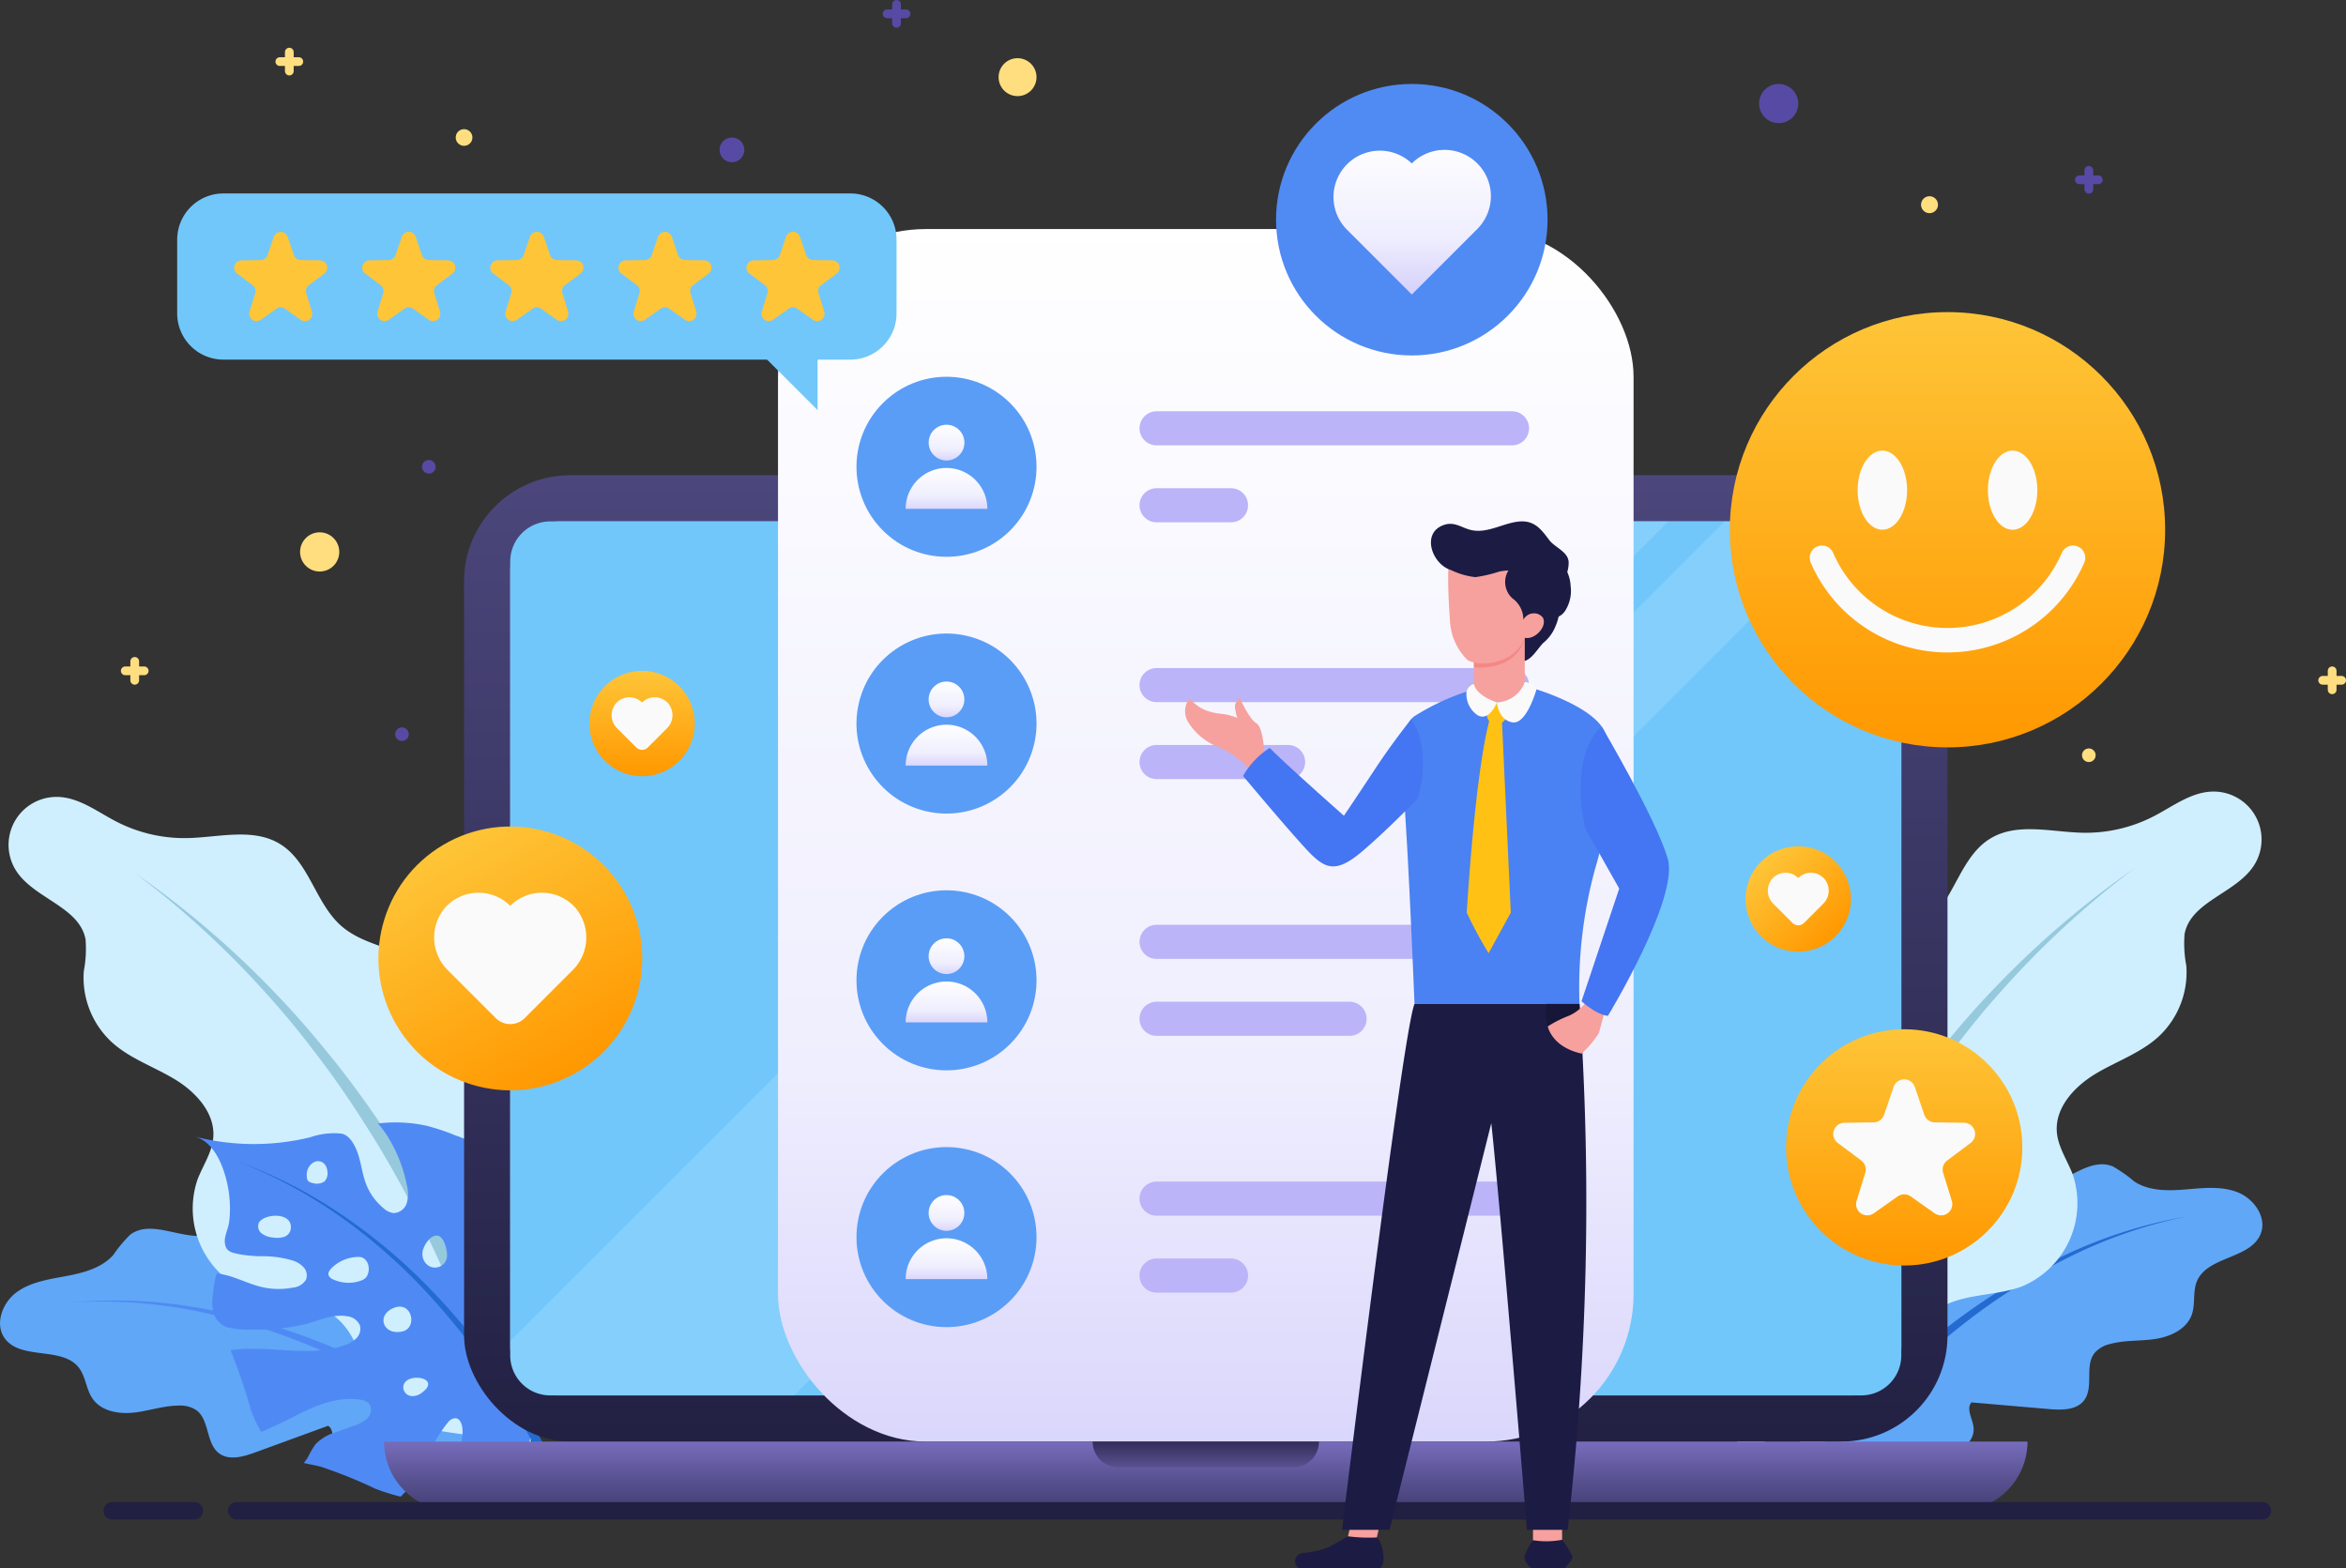 <svg xmlns="http://www.w3.org/2000/svg" xmlns:xlink="http://www.w3.org/1999/xlink" width="268.238" height="179.342" viewBox="0 0 268.238 179.342">
  <rect x="0" y="0" width="268.238" height="179.342" fill="#333333" stroke="none"/>
  <defs>
    <linearGradient id="linear-gradient" x1="0.5" y1="-0.011" x2="0.5" y2="1.022" gradientUnits="objectBoundingBox">
      <stop offset="0" stop-color="#4c477c"/>
      <stop offset="1" stop-color="#212042"/>
    </linearGradient>
    <linearGradient id="linear-gradient-2" x1="0.5" y1="-0.011" x2="0.5" y2="1.963" gradientUnits="objectBoundingBox">
      <stop offset="0" stop-color="#fff"/>
      <stop offset="0.359" stop-color="#efeefe"/>
      <stop offset="0.743" stop-color="#bbb4f8"/>
    </linearGradient>
    <linearGradient id="linear-gradient-3" x1="0.5" y1="-0.011" x2="0.5" y2="1.962" xlink:href="#linear-gradient-2"/>
    <linearGradient id="linear-gradient-4" x1="0.5" y1="-0.011" x2="0.5" y2="1.963" xlink:href="#linear-gradient-2"/>
    <linearGradient id="linear-gradient-6" x1="0.5" y1="-0.011" x2="0.5" y2="1.963" xlink:href="#linear-gradient-2"/>
    <linearGradient id="linear-gradient-8" x1="0.5" y1="-0.011" x2="0.5" y2="1.963" xlink:href="#linear-gradient-2"/>
    <linearGradient id="linear-gradient-11" x1="0.5" y1="-0.265" x2="0.5" y2="1.956" gradientUnits="objectBoundingBox">
      <stop offset="0" stop-color="#867ad1"/>
      <stop offset="0.34" stop-color="#5b5495"/>
      <stop offset="0.638" stop-color="#3b3768"/>
      <stop offset="0.867" stop-color="#28264c"/>
      <stop offset="1" stop-color="#212042"/>
    </linearGradient>
    <linearGradient id="linear-gradient-12" x1="0.5" y1="2.137" x2="0.5" y2="-0.395" gradientUnits="objectBoundingBox">
      <stop offset="0" stop-color="#867ad1"/>
      <stop offset="1" stop-color="#212042"/>
    </linearGradient>
    <linearGradient id="linear-gradient-13" x1="0.5" x2="0.5" y2="1" gradientUnits="objectBoundingBox">
      <stop offset="0" stop-color="#fec538"/>
      <stop offset="1" stop-color="#ff9800"/>
    </linearGradient>
    <linearGradient id="linear-gradient-18" x1="0.5" y1="-0.104" x2="0.5" y2="1.881" xlink:href="#linear-gradient-2"/>
  </defs>
  <g id="Group_7648" data-name="Group 7648" transform="translate(0 0.5)">
    <g id="Group_5166" data-name="Group 5166" transform="translate(0 90.011)">
      <g id="Group_5160" data-name="Group 5160" transform="translate(194.401)">
        <g id="Group_5158" data-name="Group 5158" transform="translate(9.561 42.611)">
          <path id="Path_8495" data-name="Path 8495" d="M1209.34,163.84c1.061-4.734,6.347-7.1,9.15-11.059,1.668-2.356,2.412-5.236,3.808-7.764s3.863-4.858,6.743-4.653c2.8.2,5.125,2.741,7.929,2.588,3.046-.166,5.765-3.493,8.6-2.36a15.765,15.765,0,0,1,2.485,1.743c1.685,1.091,3.84,1.067,5.841.9s4.089-.413,5.958.321,3.372,2.86,2.646,4.732c-1.128,2.913-6.086,2.554-7.294,5.435-.5,1.2-.156,2.613-.594,3.838-.589,1.646-2.423,2.5-4.15,2.767s-3.517.115-5.2.581a3.317,3.317,0,0,0-1.761,1.024c-1.171,1.478-.055,3.917-1.2,5.415-.872,1.14-2.561,1.124-3.991,1l-8.886-.764c-.623.73.088,1.8.226,2.748.316,2.172-2.429,3.431-4.62,3.557-2.521.145-5.038-.409-7.484.042a27.277,27.277,0,0,0-8.206,3.431c1.793-4.416.166-4.315.349-6.7C1209.865,168.362,1208.811,166.205,1209.34,163.84Z" transform="translate(-1207.972 -140.351)" fill="#60a7f7"/>
          <path id="Path_8496" data-name="Path 8496" d="M1207.691,179.3a97.144,97.144,0,0,1,20.233-20.089,71.211,71.211,0,0,1,12.258-7.25,54.371,54.371,0,0,1,13.54-4.244,54.171,54.171,0,0,0-13.366,4.611,70.714,70.714,0,0,0-11.945,7.532,95.963,95.963,0,0,0-19.377,20.352Z" transform="translate(-1207.691 -141.734)" fill="#246bd1"/>
        </g>
        <g id="Group_5159" data-name="Group 5159">
          <path id="Path_8497" data-name="Path 8497" d="M1196.007,149.2c-.476-3.644,1.078-7.25,2.993-10.386s4.243-6.061,5.59-9.48c1.5-3.808,1.69-7.985,2.5-12s2.456-8.174,5.9-10.384c2.832-1.817,6.543-2.088,9.073-4.306,2.963-2.6,3.65-7.316,7.011-9.371,3.084-1.886,7.023-.736,10.638-.671a16.991,16.991,0,0,0,8.046-1.876c2.193-1.13,4.286-2.785,6.753-2.833a5.484,5.484,0,0,1,4.723,8.446c-2.053,3.2-7.22,4.1-7.934,7.834a13.574,13.574,0,0,0,.2,3.638,10.046,10.046,0,0,1-3.183,8.111c-2.071,1.893-4.829,2.812-7.23,4.264s-4.629,3.871-4.389,6.666c.146,1.706,1.183,3.186,1.8,4.785a10.313,10.313,0,0,1-5.844,12.859c-3.281,1.2-7.248.715-9.97,2.907-3.236,2.607-3.205,7.828-6.3,10.595-4.261,3.8-10.946,1.609-15.386,5.343C1199.78,158.714,1196.633,153.99,1196.007,149.2Z" transform="translate(-1195.92 -87.893)" fill="#cfefff"/>
          <path id="Path_8498" data-name="Path 8498" d="M1199.627,169.018a99.248,99.248,0,0,1,3.04-10.477q1.759-5.125,3.935-10.078a134.32,134.32,0,0,1,10.205-19.005c1.971-3.007,4.048-5.942,6.258-8.772,2.241-2.8,4.543-5.56,7.035-8.141A104.812,104.812,0,0,1,1246.374,98.6a104.337,104.337,0,0,0-15.674,14.5c-2.374,2.651-4.551,5.469-6.662,8.325-2.079,2.881-4.02,5.857-5.851,8.9a132.212,132.212,0,0,0-9.334,19.081q-1.944,4.941-3.481,10.018a97.026,97.026,0,0,0-2.552,10.2Z" transform="translate(-1196.616 -89.902)" fill="#97c9dd"/>
        </g>
      </g>
      <g id="Group_5165" data-name="Group 5165" transform="translate(0 0.612)">
        <g id="Group_5163" data-name="Group 5163">
          <g id="Group_5161" data-name="Group 5161" transform="translate(0 45.244)">
            <path id="Path_8499" data-name="Path 8499" d="M1012.515,162.14c-2.261-4.293-7.982-5.195-11.721-8.285-2.226-1.839-3.7-4.424-5.7-6.5s-5-3.68-7.725-2.729c-2.651.925-4.23,3.984-6.977,4.568-2.984.635-6.477-1.865-8.917-.032a15.8,15.8,0,0,0-1.943,2.332c-1.342,1.493-3.428,2.032-5.4,2.4s-4.055.669-5.667,1.866-2.508,3.641-1.319,5.26c1.85,2.517,6.543.875,8.461,3.341.8,1.027.833,2.482,1.576,3.55,1,1.434,2.992,1.784,4.728,1.587s3.425-.807,5.172-.8a3.313,3.313,0,0,1,1.968.529c1.516,1.12,1.076,3.767,2.573,4.913,1.139.872,2.766.416,4.113-.076l8.378-3.059c.791.542.384,1.759.5,2.711.263,2.179,3.241,2.678,5.389,2.227,2.47-.519,4.756-1.711,7.234-1.915a27.261,27.261,0,0,1,8.817,1.169c-2.884-3.795-1.287-4.122-2.086-6.374C1013.189,166.642,1013.644,164.285,1012.515,162.14Z" transform="translate(-956.595 -144.345)" fill="#60a7f7"/>
            <path id="Path_8500" data-name="Path 8500" d="M1018.358,179.456a95.967,95.967,0,0,0-24.02-14.584,70.664,70.664,0,0,0-13.5-4.151,54.174,54.174,0,0,0-14.106-.96,54.4,54.4,0,0,1,14.178.56,71.291,71.291,0,0,1,13.726,3.8,97.125,97.125,0,0,1,24.779,14.105Z" transform="translate(-958.498 -147.196)" fill="#4f8af4"/>
          </g>
          <g id="Group_5162" data-name="Group 5162" transform="translate(1.001)">
            <path id="Path_8501" data-name="Path 8501" d="M1021.9,149.951c.477-3.644-1.078-7.25-2.993-10.386s-4.242-6.061-5.589-9.48c-1.5-3.808-1.69-7.985-2.5-12s-2.457-8.173-5.9-10.384c-2.832-1.817-6.543-2.088-9.073-4.306-2.963-2.6-3.65-7.316-7.011-9.371-3.085-1.886-7.023-.736-10.639-.671a16.986,16.986,0,0,1-8.045-1.876c-2.194-1.13-4.286-2.785-6.753-2.832a5.484,5.484,0,0,0-4.723,8.445c2.054,3.2,7.22,4.1,7.934,7.834a13.531,13.531,0,0,1-.2,3.638,10.046,10.046,0,0,0,3.183,8.111c2.071,1.893,4.83,2.813,7.231,4.264s4.628,3.871,4.389,6.666c-.146,1.706-1.183,3.186-1.8,4.785a10.312,10.312,0,0,0,5.844,12.859c3.282,1.2,7.247.715,9.97,2.908,3.236,2.606,3.2,7.827,6.3,10.594,4.261,3.8,10.946,1.609,15.385,5.343C1018.128,159.466,1021.275,154.743,1021.9,149.951Z" transform="translate(-957.827 -88.646)" fill="#cfefff"/>
            <path id="Path_8502" data-name="Path 8502" d="M1019.111,170.364a97.054,97.054,0,0,0-2.551-10.2q-1.529-5.072-3.481-10.018a132.143,132.143,0,0,0-9.334-19.081c-1.831-3.039-3.771-6.016-5.851-8.9-2.11-2.856-4.288-5.674-6.662-8.325a104.338,104.338,0,0,0-15.674-14.5A104.772,104.772,0,0,1,991.832,113.3c2.492,2.581,4.795,5.336,7.036,8.141,2.21,2.83,4.286,5.765,6.257,8.772a134.18,134.18,0,0,1,10.206,19.005q2.169,4.952,3.935,10.078a99.353,99.353,0,0,1,3.04,10.478Z" transform="translate(-961.156 -90.655)" fill="#97c9dd"/>
          </g>
        </g>
        <g id="Group_5164" data-name="Group 5164" transform="translate(22.227 37.224)">
          <path id="Path_8503" data-name="Path 8503" d="M1035.067,165.646c-2.24-.709-4.644.357-6.992.268a3.187,3.187,0,0,1-2.01-.658,1.546,1.546,0,0,1-.378-1.937c.454-.67,1.412-.7,2.222-.663a33.71,33.71,0,0,0,7.132-.223,15.264,15.264,0,0,0,1.828-.41,1.582,1.582,0,0,0,.156-.061,17.73,17.73,0,0,0-.457-10.2,1.25,1.25,0,0,1-.543.187,17.089,17.089,0,0,0-8.285,4.061,6.4,6.4,0,0,1-1.557,1.178,2.728,2.728,0,0,1-2.432-.115.925.925,0,0,1-.492-1.174,5.046,5.046,0,0,1,2.6-2.936c2.051-1.259,4.367-2.292,5.766-4.252a7.64,7.64,0,0,0,1.013-2.274,3.7,3.7,0,0,0,.3-2.616,3.493,3.493,0,0,0-1.476-1.466,30.716,30.716,0,0,0-7.026-3.224c-.119-.039-.24-.073-.359-.11a41.642,41.642,0,0,0-2.679,4.549c-.9,2.228-.889,4.908-2.492,6.7a1.808,1.808,0,0,1-1.177.689,1.444,1.444,0,0,1-1.35-1.072,3.079,3.079,0,0,1,.123-1.825c.448-1.391,1.3-2.629,1.742-4.022a6.587,6.587,0,0,0-.63-5.217,6.438,6.438,0,0,0-1.7-1.882,8.2,8.2,0,0,0-2.072-.972,24.1,24.1,0,0,0-3.374-1.13,16.659,16.659,0,0,0-5.526-.249,10.874,10.874,0,0,1,1.27,1.744,16.665,16.665,0,0,1,2.032,5.284,4.012,4.012,0,0,1,.008,2.029,1.629,1.629,0,0,1-1.5,1.185,2.084,2.084,0,0,1-1.17-.556,6.762,6.762,0,0,1-2.019-2.832c-.392-1.047-.517-2.176-.857-3.243-.287-.9-.894-2.26-1.93-2.454a8.344,8.344,0,0,0-3.593.421,27.161,27.161,0,0,1-13.214-.093c1.54.391,2.544,1.877,3.128,3.355a13.273,13.273,0,0,1,.907,4.2,12.119,12.119,0,0,1-.071,2.192c-.087.661-.377,1.261-.481,1.911a2.044,2.044,0,0,0,.053.833c.188.723.913.83,1.56.965a14.864,14.864,0,0,0,2.49.237,12.008,12.008,0,0,1,3.679.5,2.761,2.761,0,0,1,1.234.789,1.376,1.376,0,0,1,.253,1.386,1.94,1.94,0,0,1-1.492.908,8.5,8.5,0,0,1-3.589-.068c-1.136-.268-2.2-.767-3.311-1.134a8.612,8.612,0,0,0-1.837-.415,13.743,13.743,0,0,0-.423,2.448,5.084,5.084,0,0,0,.106,2.176,2.6,2.6,0,0,0,1.483,1.522,9.842,9.842,0,0,0,2.924.267,22.823,22.823,0,0,0,6.179-.645c1.526-.427,3.061-1.136,4.623-.876a1.825,1.825,0,0,1,1.487,1.011,1.521,1.521,0,0,1-.386,1.5,3.407,3.407,0,0,1-1.391.816c-3.9,1.383-8.221.048-12.336.484-.22.024-.442.05-.664.072a66.24,66.24,0,0,1,2.3,6.774,14.131,14.131,0,0,0,1.214,2.575c1.337-.561,2.625-1.186,3.935-1.858,2.294-1.175,4.832-2.232,7.377-1.827a1.649,1.649,0,0,1,.974.416,1.284,1.284,0,0,1-.122,1.664,3.742,3.742,0,0,1-1.578.891l-2,.729a5.318,5.318,0,0,0-2.4,1.4,10.986,10.986,0,0,0-.863,1.486,5.09,5.09,0,0,1-.461.647c.643.147,1.3.262,1.938.426a54.063,54.063,0,0,1,6.2,2.5,22.532,22.532,0,0,0,2.929.924,10.1,10.1,0,0,0,.743-.773,18.717,18.717,0,0,0,2.478-4.029,14.685,14.685,0,0,1,2.218-3.716,1.119,1.119,0,0,1,.828-.454c.493.033.738.615.789,1.106.232,2.266-1.272,4.291-2.082,6.42a13.045,13.045,0,0,1-.846,2.068,22.439,22.439,0,0,0,2.279.016c1.711-.076,3.861-.354,5.221-1.513,1.734-1.478,2.386-4.464,3.514-6.29a11.858,11.858,0,0,0,9.1-.885,11.35,11.35,0,0,0,3.577-3.47C1035.253,165.708,1035.16,165.675,1035.067,165.646Zm-40.093-18.951a1.16,1.16,0,0,1-.8.872,2.719,2.719,0,0,1-1.235.057,2.444,2.444,0,0,1-1.3-.474,1.025,1.025,0,0,1-.287-1.255,1.239,1.239,0,0,1,.4-.371C992.744,144.885,995.228,144.9,994.974,146.694Zm3.868-5.489a1.578,1.578,0,0,1-1.423.168.8.8,0,0,1-.485-.245.739.739,0,0,1-.115-.37,1.859,1.859,0,0,1,.169-1.093c.664-1.2,2.072-.938,2.179.414A1.364,1.364,0,0,1,998.842,141.205Zm4.773,10.946a1.153,1.153,0,0,1-.48.35,4.139,4.139,0,0,1-3.263-.067.9.9,0,0,1-.575-.506c-.088-.322.167-.628.405-.861a4.4,4.4,0,0,1,3.137-1.22C1003.87,149.936,1004.183,151.359,1003.615,152.151Zm3.161,3.516c2.069-.819,2.714,2.279.993,2.689C1005.523,158.889,1004.692,156.491,1006.777,155.666Zm3.073,9.788a1.7,1.7,0,0,1-.851.305,1.274,1.274,0,0,1-.328-.024,1.027,1.027,0,0,1-.818-.832C1007.614,162.857,1012.626,163.553,1009.85,165.454Zm2.988-15.617a1.383,1.383,0,0,1-2.138.994,1.628,1.628,0,0,1-.664-1.5c.069-.7.865-2.035,1.726-1.914C1012.55,147.527,1012.909,149.211,1012.837,149.837Zm9.122,9.455a1.282,1.282,0,0,1-1.195,0,.4.4,0,0,1-.175-.141.385.385,0,0,1-.038-.214,1.338,1.338,0,0,1,.636-1.074c.535-.322.958-.248,1.188,0A.946.946,0,0,1,1021.959,159.292Z" transform="translate(-983.958 -134.472)" fill="#4f8af4"/>
          <path id="Path_8504" data-name="Path 8504" d="M1026.222,177.362a74.9,74.9,0,0,0-6.279-11.742,77.494,77.494,0,0,0-8.19-10.557,63.249,63.249,0,0,0-10.04-8.829,53.911,53.911,0,0,0-11.8-6.313A54.041,54.041,0,0,1,1001.877,146a63.65,63.65,0,0,1,10.293,8.67,78.125,78.125,0,0,1,8.49,10.476,75.608,75.608,0,0,1,6.628,11.793Z" transform="translate(-985.075 -135.495)" fill="#246bd1"/>
        </g>
      </g>
    </g>
    <g id="Group_5168" data-name="Group 5168" transform="translate(53.062 53.841)">
      <rect id="Rectangle_2688" data-name="Rectangle 2688" width="169.611" height="110.493" rx="12.13" fill="url(#linear-gradient)"/>
      <path id="Rectangle_2689" data-name="Rectangle 2689" d="M5.631,0H94.305a5.631,5.631,0,0,1,5.631,5.631V153.423a5.631,5.631,0,0,1-5.631,5.631H5.632A5.632,5.632,0,0,1,0,153.423V5.631A5.631,5.631,0,0,1,5.631,0Z" transform="translate(164.333 5.279) rotate(90)" fill="#bbb4f8"/>
      <path id="Path_8505" data-name="Path 8505" d="M1187.469,54.437v90.789a4.578,4.578,0,0,1-4.573,4.573H1032.988a4.583,4.583,0,0,1-4.573-4.573V54.437a4.583,4.583,0,0,1,4.573-4.573H1182.9A4.578,4.578,0,0,1,1187.469,54.437Z" transform="translate(-1023.139 -44.585)" fill="#71c7fa"/>
      <g id="Group_5167" data-name="Group 5167" transform="translate(5.276 5.279)" opacity="0.14" style="mix-blend-mode: overlay;isolation: isolate">
        <path id="Path_8506" data-name="Path 8506" d="M1160.834,49.864,1060.9,149.8h-27.91a4.583,4.583,0,0,1-4.573-4.573v-1.665l93.7-93.7Z" transform="translate(-1028.415 -49.864)" fill="#fff"/>
        <path id="Path_8507" data-name="Path 8507" d="M1190.427,49.864,1090.491,149.8h-14.166l99.936-99.936Z" transform="translate(-1037.408 -49.864)" fill="#fff"/>
      </g>
    </g>
    <g id="Group_5185" data-name="Group 5185" transform="translate(88.955 25.69)">
      <rect id="Rectangle_2690" data-name="Rectangle 2690" width="97.825" height="138.645" rx="16.895" transform="translate(0 0)" fill="url(#linear-gradient-2)"/>
      <g id="Group_5172" data-name="Group 5172" transform="translate(4.71 12.628)">
        <g id="Group_5169" data-name="Group 5169" transform="translate(38.573 10.157)">
          <line id="Line_13" data-name="Line 13" x2="40.643" fill="none" stroke="#bbb4f8" stroke-linecap="round" stroke-linejoin="round" stroke-width="3.899"/>
          <line id="Line_14" data-name="Line 14" x2="8.513" transform="translate(0 8.797)" fill="none" stroke="#bbb4f8" stroke-linecap="round" stroke-linejoin="round" stroke-width="3.899"/>
        </g>
        <g id="Group_5171" data-name="Group 5171" transform="translate(0)">
          <circle id="Ellipse_16126" data-name="Ellipse 16126" cx="10.293" cy="10.293" r="10.293" transform="translate(0 14.556) rotate(-45)" fill="#5a9df6"/>
          <g id="Group_5170" data-name="Group 5170" transform="translate(9.887 9.752)">
            <path id="Path_8508" data-name="Path 8508" d="M1091.4,38.3a2.043,2.043,0,1,1-2.043-2.043A2.043,2.043,0,0,1,1091.4,38.3Z" transform="translate(-1084.683 -36.259)" fill="url(#linear-gradient-3)"/>
            <path id="Path_8509" data-name="Path 8509" d="M1088.746,42.339a4.67,4.67,0,0,0-4.67,4.67h9.339A4.67,4.67,0,0,0,1088.746,42.339Z" transform="translate(-1084.076 -37.4)" fill="url(#linear-gradient-4)"/>
          </g>
        </g>
      </g>
      <g id="Group_5176" data-name="Group 5176" transform="translate(6.874 44.152)">
        <g id="Group_5173" data-name="Group 5173" transform="translate(36.409 7.993)">
          <line id="Line_15" data-name="Line 15" x2="40.643" fill="none" stroke="#bbb4f8" stroke-linecap="round" stroke-linejoin="round" stroke-width="3.899"/>
          <line id="Line_16" data-name="Line 16" x2="15.043" transform="translate(0 8.797)" fill="none" stroke="#bbb4f8" stroke-linecap="round" stroke-linejoin="round" stroke-width="3.899"/>
        </g>
        <g id="Group_5175" data-name="Group 5175" transform="translate(0)">
          <circle id="Ellipse_16127" data-name="Ellipse 16127" cx="10.293" cy="10.293" r="10.293" transform="translate(0 20.029) rotate(-76.644)" fill="#5a9df6"/>
          <g id="Group_5174" data-name="Group 5174" transform="translate(7.722 7.588)">
            <circle id="Ellipse_16128" data-name="Ellipse 16128" cx="2.043" cy="2.043" r="2.043" transform="translate(2.626)" fill="url(#linear-gradient-2)"/>
            <path id="Path_8510" data-name="Path 8510" d="M1088.746,78.484a4.67,4.67,0,0,0-4.67,4.67h9.339A4.67,4.67,0,0,0,1088.746,78.484Z" transform="translate(-1084.076 -73.546)" fill="url(#linear-gradient-6)"/>
          </g>
        </g>
      </g>
      <g id="Group_5180" data-name="Group 5180" transform="translate(4.71 71.348)">
        <g id="Group_5177" data-name="Group 5177" transform="translate(38.573 10.157)">
          <line id="Line_17" data-name="Line 17" x2="40.643" fill="none" stroke="#bbb4f8" stroke-linecap="round" stroke-linejoin="round" stroke-width="3.899"/>
          <line id="Line_18" data-name="Line 18" x2="22.069" transform="translate(0 8.797)" fill="none" stroke="#bbb4f8" stroke-linecap="round" stroke-linejoin="round" stroke-width="3.899"/>
        </g>
        <g id="Group_5179" data-name="Group 5179" transform="translate(0 0)">
          <circle id="Ellipse_16129" data-name="Ellipse 16129" cx="10.293" cy="10.293" r="10.293" transform="translate(0 14.556) rotate(-45)" fill="#5a9df6"/>
          <g id="Group_5178" data-name="Group 5178" transform="translate(9.887 9.752)">
            <circle id="Ellipse_16130" data-name="Ellipse 16130" cx="2.043" cy="2.043" r="2.043" transform="translate(2.626)" fill="url(#linear-gradient-2)"/>
            <path id="Path_8511" data-name="Path 8511" d="M1088.746,114.63a4.67,4.67,0,0,0-4.67,4.67h9.339A4.67,4.67,0,0,0,1088.746,114.63Z" transform="translate(-1084.076 -109.691)" fill="url(#linear-gradient-8)"/>
          </g>
        </g>
      </g>
      <g id="Group_5184" data-name="Group 5184" transform="translate(8.973 104.972)">
        <g id="Group_5181" data-name="Group 5181" transform="translate(34.309 5.894)">
          <line id="Line_19" data-name="Line 19" x2="40.643" fill="none" stroke="#bbb4f8" stroke-linecap="round" stroke-linejoin="round" stroke-width="3.899"/>
          <line id="Line_20" data-name="Line 20" x2="8.513" transform="translate(0 8.797)" fill="none" stroke="#bbb4f8" stroke-linecap="round" stroke-linejoin="round" stroke-width="3.899"/>
        </g>
        <g id="Group_5183" data-name="Group 5183">
          <circle id="Ellipse_16131" data-name="Ellipse 16131" cx="10.293" cy="10.293" r="10.293" fill="#5a9df6"/>
          <g id="Group_5182" data-name="Group 5182" transform="translate(5.623 5.488)">
            <circle id="Ellipse_16132" data-name="Ellipse 16132" cx="2.043" cy="2.043" r="2.043" transform="translate(2.626)" fill="url(#linear-gradient-2)"/>
            <path id="Path_8512" data-name="Path 8512" d="M1088.746,150.775a4.67,4.67,0,0,0-4.67,4.67h9.339A4.67,4.67,0,0,0,1088.746,150.775Z" transform="translate(-1084.076 -145.836)" fill="url(#linear-gradient-2)"/>
          </g>
        </g>
      </g>
    </g>
    <g id="Group_5186" data-name="Group 5186" transform="translate(43.913 164.334)">
      <path id="Path_8513" data-name="Path 8513" d="M1190.647,187.309H1018.573a7.918,7.918,0,0,1-7.917-7.917h187.91A7.918,7.918,0,0,1,1190.647,187.309Z" transform="translate(-1010.656 -179.392)" fill="url(#linear-gradient-11)"/>
      <path id="Path_8514" data-name="Path 8514" d="M1133.322,182.345h-19.978a2.95,2.95,0,0,1-2.949-2.95h25.878A2.95,2.95,0,0,1,1133.322,182.345Z" transform="translate(-1029.378 -179.393)" fill="url(#linear-gradient-12)"/>
    </g>
    <g id="Group_5194" data-name="Group 5194" transform="translate(37.699 35.188)">
      <g id="Group_5187" data-name="Group 5187" transform="translate(0 53.26)">
        <circle id="Ellipse_16133" data-name="Ellipse 16133" cx="15.074" cy="15.074" r="15.074" transform="matrix(0.862, -0.508, 0.508, 0.862, 0, 15.306)" fill="url(#linear-gradient-13)"/>
        <path id="Path_8515" data-name="Path 8515" d="M1033.867,103.864a5.123,5.123,0,0,0-7.445-.249.026.026,0,0,1-.036,0,5.123,5.123,0,0,0-7.445.249,5.256,5.256,0,0,0,.359,7.156l5.448,5.448a2.342,2.342,0,0,0,3.311,0l5.448-5.448A5.256,5.256,0,0,0,1033.867,103.864Z" transform="translate(-1005.765 -89.003)" fill="#fafafa"/>
      </g>
      <g id="Group_5188" data-name="Group 5188" transform="translate(29.686 41.018)">
        <circle id="Ellipse_16134" data-name="Ellipse 16134" cx="6.028" cy="6.028" r="6.028" fill="url(#linear-gradient-13)"/>
        <path id="Path_8516" data-name="Path 8516" d="M1049.152,75.314a2.049,2.049,0,0,0-2.977-.1.009.009,0,0,1-.014,0,2.049,2.049,0,0,0-2.977.1,2.1,2.1,0,0,0,.143,2.862l2.178,2.179a.938.938,0,0,0,1.325,0l2.178-2.179A2.1,2.1,0,0,0,1049.152,75.314Z" transform="translate(-1040.141 -71.597)" fill="#fafafa"/>
      </g>
      <g id="Group_5189" data-name="Group 5189" transform="translate(159.387 58.585)">
        <circle id="Ellipse_16135" data-name="Ellipse 16135" cx="6.028" cy="6.028" r="6.028" transform="translate(0 8.525) rotate(-45)" fill="url(#linear-gradient-13)"/>
        <path id="Path_8517" data-name="Path 8517" d="M1211.9,100.015a2.049,2.049,0,0,0-2.977-.1.009.009,0,0,1-.014,0,2.049,2.049,0,0,0-2.977.1,2.1,2.1,0,0,0,.143,2.862l2.178,2.179a.936.936,0,0,0,1.324,0l2.179-2.179A2.1,2.1,0,0,0,1211.9,100.015Z" transform="translate(-1200.391 -93.801)" fill="#fafafa"/>
      </g>
      <g id="Group_5190" data-name="Group 5190" transform="translate(166.516 82)">
        <circle id="Ellipse_16136" data-name="Ellipse 16136" cx="13.508" cy="13.508" r="13.508" fill="url(#linear-gradient-13)"/>
        <path id="Path_8518" data-name="Path 8518" d="M1223.969,129.27l1.084,3.18a1.28,1.28,0,0,0,1.194.868l3.36.048a1.281,1.281,0,0,1,.749,2.306l-2.69,2.013a1.281,1.281,0,0,0-.456,1.4l.992,3.21a1.28,1.28,0,0,1-1.961,1.425l-2.746-1.936a1.281,1.281,0,0,0-1.476,0l-2.745,1.936a1.281,1.281,0,0,1-1.962-1.425l.993-3.21a1.282,1.282,0,0,0-.456-1.4l-2.69-2.013a1.281,1.281,0,0,1,.75-2.306l3.36-.048a1.28,1.28,0,0,0,1.193-.868l1.084-3.18A1.28,1.28,0,0,1,1223.969,129.27Z" transform="translate(-1209.249 -122.674)" fill="#fafafa"/>
      </g>
      <g id="Group_5193" data-name="Group 5193" transform="translate(160.089)">
        <circle id="Ellipse_16137" data-name="Ellipse 16137" cx="24.885" cy="24.885" r="24.885" fill="url(#linear-gradient-13)"/>
        <g id="Group_5192" data-name="Group 5192" transform="translate(10.53 15.836)">
          <g id="Group_5191" data-name="Group 5191" transform="translate(4.08)">
            <path id="Path_8519" data-name="Path 8519" d="M1223.733,44.421c0,2.5-1.266,4.524-2.828,4.524s-2.828-2.026-2.828-4.524,1.266-4.524,2.828-4.524S1223.733,41.922,1223.733,44.421Z" transform="translate(-1218.077 -39.897)" fill="#fafafa"/>
            <ellipse id="Ellipse_16138" data-name="Ellipse 16138" cx="2.828" cy="4.525" rx="2.828" ry="4.525" transform="translate(14.893)" fill="#fafafa"/>
          </g>
          <path id="Path_8520" data-name="Path 8520" d="M1241.764,54.982a15.643,15.643,0,0,1-28.709,0" transform="translate(-1213.054 -42.728)" fill="none" stroke="#fafafa" stroke-linecap="round" stroke-miterlimit="10" stroke-width="2.799"/>
        </g>
      </g>
    </g>
    <g id="Group_5195" data-name="Group 5195" transform="translate(145.901 9.099)">
      <circle id="Ellipse_16139" data-name="Ellipse 16139" cx="15.522" cy="15.522" r="15.522" fill="#508bf3"/>
      <path id="Path_8521" data-name="Path 8521" d="M1160.723-.885a5.3,5.3,0,0,0-7.492,0,5.3,5.3,0,0,0-7.493,7.493l7.493,7.493,7.492-7.493A5.3,5.3,0,0,0,1160.723-.885Z" transform="translate(-1137.709 9.974)" fill="url(#linear-gradient-18)"/>
    </g>
    <g id="Group_5198" data-name="Group 5198" transform="translate(20.259 21.619)">
      <g id="Group_5196" data-name="Group 5196" transform="translate(0 0)">
        <path id="Rectangle_2691" data-name="Rectangle 2691" d="M5.287,0H76.965a5.286,5.286,0,0,1,5.286,5.286V13.71A5.286,5.286,0,0,1,76.965,19H5.287A5.287,5.287,0,0,1,0,13.71V5.287A5.287,5.287,0,0,1,5.287,0Z" fill="#71c7fa"/>
        <path id="Path_8522" data-name="Path 8522" d="M1069.8,32.317l-8.132-8.133h8.132Z" transform="translate(-996.578 -7.543)" fill="#71c7fa"/>
      </g>
      <g id="Group_5197" data-name="Group 5197" transform="translate(6.512 4.392)">
        <path id="Path_8523" data-name="Path 8523" d="M995.674,9.673l.711,2.087a.841.841,0,0,0,.784.569l2.2.032a.841.841,0,0,1,.492,1.513L998.1,15.2a.84.84,0,0,0-.3.921l.651,2.107a.84.84,0,0,1-1.287.935l-1.8-1.27a.84.84,0,0,0-.968,0l-1.8,1.27a.84.84,0,0,1-1.287-.935l.651-2.107a.84.84,0,0,0-.3-.921l-1.765-1.322a.841.841,0,0,1,.491-1.513l2.205-.032a.841.841,0,0,0,.784-.569l.711-2.087A.841.841,0,0,1,995.674,9.673Z" transform="translate(-989.553 -9.104)" fill="#fec538"/>
        <path id="Path_8524" data-name="Path 8524" d="M1013.7,9.673l.711,2.087a.84.84,0,0,0,.783.569l2.205.032a.84.84,0,0,1,.491,1.513l-1.765,1.322a.841.841,0,0,0-.3.921l.652,2.107a.84.84,0,0,1-1.287.935l-1.8-1.27a.841.841,0,0,0-.969,0l-1.8,1.27a.841.841,0,0,1-1.288-.935l.652-2.107a.839.839,0,0,0-.3-.921l-1.765-1.322a.84.84,0,0,1,.491-1.513l2.2-.032a.84.84,0,0,0,.784-.569l.712-2.087A.84.84,0,0,1,1013.7,9.673Z" transform="translate(-992.937 -9.104)" fill="#fec538"/>
        <path id="Path_8525" data-name="Path 8525" d="M1031.73,9.673l.712,2.087a.84.84,0,0,0,.784.569l2.2.032a.841.841,0,0,1,.492,1.513l-1.766,1.322a.841.841,0,0,0-.3.921l.651,2.107a.841.841,0,0,1-1.288.935l-1.8-1.27a.84.84,0,0,0-.968,0l-1.8,1.27a.84.84,0,0,1-1.287-.935l.651-2.107a.841.841,0,0,0-.3-.921l-1.765-1.322a.84.84,0,0,1,.491-1.513l2.205-.032a.842.842,0,0,0,.784-.569l.711-2.087A.841.841,0,0,1,1031.73,9.673Z" transform="translate(-996.321 -9.104)" fill="#fec538"/>
        <path id="Path_8526" data-name="Path 8526" d="M1049.759,9.673l.711,2.087a.841.841,0,0,0,.784.569l2.205.032a.84.84,0,0,1,.491,1.513l-1.765,1.322a.841.841,0,0,0-.3.921l.652,2.107a.841.841,0,0,1-1.287.935l-1.8-1.27a.84.84,0,0,0-.968,0l-1.8,1.27a.841.841,0,0,1-1.288-.935l.651-2.107a.841.841,0,0,0-.3-.921l-1.766-1.322a.841.841,0,0,1,.492-1.513l2.2-.032a.84.84,0,0,0,.784-.569l.712-2.087A.841.841,0,0,1,1049.759,9.673Z" transform="translate(-999.705 -9.104)" fill="#fec538"/>
        <path id="Path_8527" data-name="Path 8527" d="M1067.787,9.673l.712,2.087a.84.84,0,0,0,.784.569l2.2.032a.84.84,0,0,1,.492,1.513l-1.765,1.322a.84.84,0,0,0-.3.921l.652,2.107a.841.841,0,0,1-1.288.935l-1.8-1.27a.841.841,0,0,0-.969,0l-1.8,1.27a.84.84,0,0,1-1.287-.935l.651-2.107a.841.841,0,0,0-.3-.921L1062,13.875a.84.84,0,0,1,.491-1.513l2.205-.032a.84.84,0,0,0,.783-.569l.712-2.087A.84.84,0,0,1,1067.787,9.673Z" transform="translate(-1003.089 -9.104)" fill="#fec538"/>
      </g>
    </g>
    <g id="Group_5208" data-name="Group 5208" transform="translate(14.321 0)">
      <g id="Group_5199" data-name="Group 5199" transform="translate(19.991 6.155)">
        <path id="Path_8528" data-name="Path 8528" d="M1208.685-9.477a2.24,2.24,0,0,1-2.239,2.24,2.241,2.241,0,0,1-2.24-2.24,2.241,2.241,0,0,1,2.24-2.24A2.24,2.24,0,0,1,1208.685-9.477Z" transform="translate(-1037.386 14.661)" fill="#574aa4"/>
        <circle id="Ellipse_16140" data-name="Ellipse 16140" cx="1.416" cy="1.416" r="1.416" transform="translate(47.96 9.067)" fill="#574aa4"/>
        <path id="Path_8529" data-name="Path 8529" d="M1003.316,53.641a2.24,2.24,0,1,1-2.24-2.239A2.24,2.24,0,0,1,1003.316,53.641Z" transform="translate(-998.836 2.812)" fill="#ffde80"/>
        <circle id="Ellipse_16141" data-name="Ellipse 16141" cx="0.955" cy="0.955" r="0.955" transform="translate(17.795 8.111)" fill="#ffde80"/>
        <circle id="Ellipse_16142" data-name="Ellipse 16142" cx="0.776" cy="0.776" r="0.776" transform="translate(10.876 76.519)" fill="#574aa4"/>
        <path id="Path_8530" data-name="Path 8530" d="M1017.555,41.995a.777.777,0,1,1-.777-.777A.776.776,0,0,1,1017.555,41.995Z" transform="translate(-1002.058 4.724)" fill="#574aa4"/>
        <path id="Path_8531" data-name="Path 8531" d="M1251.219,82.6a.777.777,0,1,1-.777-.777A.777.777,0,0,1,1251.219,82.6Z" transform="translate(-1045.92 -2.898)" fill="#ffde80"/>
        <path id="Path_8532" data-name="Path 8532" d="M1101.494-13.173a2.168,2.168,0,0,1-2.167,2.167,2.168,2.168,0,0,1-2.168-2.167,2.168,2.168,0,0,1,2.168-2.168A2.168,2.168,0,0,1,1101.494-13.173Z" transform="translate(-1017.293 15.341)" fill="#ffde80"/>
        <path id="Path_8533" data-name="Path 8533" d="M1228.938,5.059a.967.967,0,1,1-.968-.967A.967.967,0,0,1,1228.938,5.059Z" transform="translate(-1041.666 11.693)" fill="#ffde80"/>
      </g>
      <g id="Group_5207" data-name="Group 5207">
        <g id="Group_5200" data-name="Group 5200" transform="translate(223.43 18.974)">
          <line id="Line_21" data-name="Line 21" y2="2.166" transform="translate(1.083 0)" fill="none" stroke="#574aa4" stroke-linecap="round" stroke-linejoin="round" stroke-width="1"/>
          <line id="Line_22" data-name="Line 22" x1="2.166" transform="translate(0 1.083)" fill="none" stroke="#574aa4" stroke-linecap="round" stroke-linejoin="round" stroke-width="1"/>
        </g>
        <g id="Group_5201" data-name="Group 5201" transform="translate(17.677 5.459)">
          <line id="Line_23" data-name="Line 23" y2="2.166" transform="translate(1.083)" fill="none" stroke="#ffde80" stroke-linecap="round" stroke-linejoin="round" stroke-width="1"/>
          <line id="Line_24" data-name="Line 24" x1="2.166" transform="translate(0 1.083)" fill="none" stroke="#ffde80" stroke-linecap="round" stroke-linejoin="round" stroke-width="1"/>
        </g>
        <g id="Group_5202" data-name="Group 5202" transform="translate(87.107)">
          <line id="Line_25" data-name="Line 25" y2="2.166" transform="translate(1.083)" fill="none" stroke="#574aa4" stroke-linecap="round" stroke-linejoin="round" stroke-width="1"/>
          <line id="Line_26" data-name="Line 26" x1="2.166" transform="translate(0 1.083)" fill="none" stroke="#574aa4" stroke-linecap="round" stroke-linejoin="round" stroke-width="1"/>
        </g>
        <g id="Group_5204" data-name="Group 5204" transform="translate(0 75.123)">
          <g id="Group_5203" data-name="Group 5203">
            <line id="Line_27" data-name="Line 27" y2="2.166" transform="translate(1.083)" fill="none" stroke="#ffde80" stroke-linecap="round" stroke-linejoin="round" stroke-width="1"/>
            <line id="Line_28" data-name="Line 28" x1="2.166" transform="translate(0 1.083)" fill="none" stroke="#ffde80" stroke-linecap="round" stroke-linejoin="round" stroke-width="1"/>
          </g>
        </g>
        <g id="Group_5206" data-name="Group 5206" transform="translate(251.251 76.206)">
          <g id="Group_5205" data-name="Group 5205">
            <line id="Line_29" data-name="Line 29" y2="2.166" transform="translate(1.083)" fill="none" stroke="#ffde80" stroke-linecap="round" stroke-linejoin="round" stroke-width="1"/>
            <line id="Line_30" data-name="Line 30" x1="2.166" transform="translate(0 1.083)" fill="none" stroke="#ffde80" stroke-linecap="round" stroke-linejoin="round" stroke-width="1"/>
          </g>
        </g>
      </g>
    </g>
    <g id="Group_5209" data-name="Group 5209" transform="translate(12.832 172.252)">
      <line id="Line_31" data-name="Line 31" x2="231.614" transform="translate(14.229)" fill="none" stroke="#212042" stroke-linecap="round" stroke-linejoin="round" stroke-width="2"/>
      <line id="Line_32" data-name="Line 32" x2="9.394" fill="none" stroke="#212042" stroke-linecap="round" stroke-linejoin="round" stroke-width="2"/>
    </g>
    <g id="Group_5213" data-name="Group 5213" transform="translate(135.527 59.12)">
      <rect id="Rectangle_2692" data-name="Rectangle 2692" width="3.325" height="4.581" transform="translate(39.755 112.314)" fill="#f6a19e"/>
      <path id="Path_8534" data-name="Path 8534" d="M1146.179,192.4h3.325l1.035-4.581h-3.325Z" transform="translate(-1127.71 -75.759)" fill="#f6a19e"/>
      <path id="Path_8535" data-name="Path 8535" d="M1132.447,80.876s-.068-2.788-.9-3.287-1.885-2.9-1.885-2.9a1.567,1.567,0,0,0-.554.963,5.806,5.806,0,0,0,.277,1.344,6.547,6.547,0,0,0-1.885-.475c-2.845-.3-3.325-1.811-3.657-1.644a2.36,2.36,0,0,0-.068,2.605,7,7,0,0,0,3.33,2.789,10.571,10.571,0,0,1,3.831,2.753l1.995-1.607Z" transform="translate(-1123.442 -54.524)" fill="#f6a19e"/>
      <path id="Path_8536" data-name="Path 8536" d="M1174.907,62.146a5.825,5.825,0,0,1-.479,1.915,4.674,4.674,0,0,1-1.411,1.909c-.761.8-1.409,2.1-2.491,2.105-1.441,0-.863-4.562-.3-5.326C1170.823,61.934,1173.605,60.856,1174.907,62.146Z" transform="translate(-1132.11 -52.057)" fill="#1b1b44"/>
      <path id="Path_8537" data-name="Path 8537" d="M1169.349,73.507s5.689,1.718,7.463,4.267,1.441,8.756-.776,16.293a51.756,51.756,0,0,0-1.773,15.406H1155.4s-.443-11.092-.886-18.739-.985-12.959.908-14.178a26.666,26.666,0,0,1,6.761-3.048Z" transform="translate(-1129.194 -54.302)" fill="#4a81f3"/>
      <path id="Path_8538" data-name="Path 8538" d="M1169.877,64.912v8.922l-3.184-.457-2.64.457V64.912Z" transform="translate(-1131.065 -52.689)" fill="#f6a19e"/>
      <path id="Path_8539" data-name="Path 8539" d="M1169.876,66.242s-.565,3.713-5.823,3.38V67.045Z" transform="translate(-1131.065 -52.938)" fill="#f26463" opacity="0.42"/>
      <path id="Path_8540" data-name="Path 8540" d="M1150.8,77.695s-2.169,2.711-4.134,5.7c-2.016,3.062-3.563,5.347-3.563,5.347s-7.259-6.428-8.479-7.759a9.046,9.046,0,0,0-3.048,3.214s6.484,7.759,7.98,9.144,2.715,1.94,5.541-.443,6.429-6.1,6.429-6.1S1153.3,81.426,1150.8,77.695Z" transform="translate(-1124.969 -55.088)" fill="#4475f2"/>
      <path id="Path_8541" data-name="Path 8541" d="M1172.651,117.784a330.243,330.243,0,0,1-1.352,60.136h-4.655s-3.082-37.415-4.079-46.5l-11.638,46.5H1145.5s6.977-57.3,8.291-60.136Z" transform="translate(-1127.581 -62.613)" fill="#1b1b44"/>
      <path id="Path_8542" data-name="Path 8542" d="M1148.272,192.851a2.782,2.782,0,0,1,.574,1.171c.251.97.287,2.381-.487,2.381H1139.6c-.844,0-1.1-1.538.209-1.776a9.923,9.923,0,0,0,2.992-.688c.887-.48,2.142-1.215,2.142-1.215A17.95,17.95,0,0,0,1148.272,192.851Z" transform="translate(-1126.344 -76.68)" fill="#1b1b44"/>
      <g id="Group_5212" data-name="Group 5212" transform="translate(32.175 20.68)">
        <path id="Path_8543" data-name="Path 8543" d="M1167.06,77.413l1.032,22.348-2.536,4.645a45.116,45.116,0,0,1-2.5-4.645s.95-16.338,2.692-22.348Z" transform="translate(-1163.052 -75.715)" fill="#ffc214"/>
        <g id="Group_5211" data-name="Group 5211" transform="translate(2.302)">
          <g id="Group_5210" data-name="Group 5210">
            <path id="Path_8544" data-name="Path 8544" d="M1167.066,75.323a3.631,3.631,0,0,1,1.1,1.331c.167.609-.759,1.283-1.29,1.283-.553,0-1.027-.794-.984-1.2A2.1,2.1,0,0,1,1167.066,75.323Z" transform="translate(-1165.886 -75.323)" fill="#ffc214"/>
          </g>
        </g>
      </g>
      <path id="Path_8545" data-name="Path 8545" d="M1160.455,56.328c-.062,1.857.059,4.107.2,6.024a6.746,6.746,0,0,0,1.946,4.329c.876.733,5.3.88,6.6-2.5,1.115.275,2.61-1.261,2.068-2.3a1.378,1.378,0,0,0-2.068-.092c.008-2.559.02-5.632-2.977-6.28a8.6,8.6,0,0,0-4.652.151C1161.189,55.837,1160.469,55.9,1160.455,56.328Z" transform="translate(-1130.386 -50.878)" fill="#f6a19e"/>
      <path id="Path_8546" data-name="Path 8546" d="M1173.728,55.077a4.026,4.026,0,0,0,.035-.474c.019-1.251-1.571-1.737-2.23-2.618-.97-1.3-1.744-2.294-3.525-2.1s-3.559,1.378-5.378.968c-1.058-.239-1.864-.959-3-.625-2.808.82-1.538,4.519.669,5.193a8.623,8.623,0,0,0,2.791.815,15.875,15.875,0,0,0,2.728-.633,6.1,6.1,0,0,1,2.7.035c1.156.318,2.212,1.126,3.43,1.2C1173.086,56.906,1173.6,56.034,1173.728,55.077Z" transform="translate(-1129.931 -49.864)" fill="#1b1b44"/>
      <path id="Path_8547" data-name="Path 8547" d="M1169.294,59.472a2.959,2.959,0,0,1,1.247,2.438,1.471,1.471,0,0,1,2.184-.455,1.888,1.888,0,0,0,2.687-.712,4.205,4.205,0,0,0,.538-2.655,4.537,4.537,0,0,0-.645-2.129,4.03,4.03,0,0,0-1.417-1.54,3.144,3.144,0,0,0-1.792-.214,6.965,6.965,0,0,0-1.711.518,2.757,2.757,0,0,0-1.063.757,5.384,5.384,0,0,0-.469.772A2.52,2.52,0,0,0,1169.294,59.472Z" transform="translate(-1131.891 -50.672)" fill="#1b1b44"/>
      <path id="Path_8548" data-name="Path 8548" d="M1170.486,72.484A3.511,3.511,0,0,1,1167.3,74.8s.146,2.009,1.773,2.286,2.754-3.768,2.754-3.768A1.552,1.552,0,0,0,1170.486,72.484Z" transform="translate(-1131.675 -54.11)" fill="#fafafa"/>
      <path id="Path_8549" data-name="Path 8549" d="M1166.5,74.849s-2.285-.665-2.64-2.092a1.172,1.172,0,0,0-.845.933,2.932,2.932,0,0,0,1.284,2.641C1165.651,77.07,1166.5,74.849,1166.5,74.849Z" transform="translate(-1130.869 -54.161)" fill="#fafafa"/>
      <path id="Path_8550" data-name="Path 8550" d="M1174.282,117.784s-1.118,4.518,3.985,5.681c0,0-.2-4.213-.232-5.681Z" transform="translate(-1132.965 -62.613)" fill="#161638"/>
      <path id="Path_8551" data-name="Path 8551" d="M1178.681,117.784a5.019,5.019,0,0,1-1.814,1.359,12.831,12.831,0,0,0-2.4,1.212s.413,2.335,3.853,3.11a10.587,10.587,0,0,0,2-2.382c.167-.665.776-2.827.776-2.827Z" transform="translate(-1133.02 -62.613)" fill="#f6a19e"/>
      <path id="Path_8552" data-name="Path 8552" d="M1181.51,78.76s6.207,10.53,7.537,15.074-6.832,17.984-6.832,17.984-1.137,0-3.022-1.663l4.312-12.885-3.879-6.872S1177.631,82.2,1181.51,78.76Z" transform="translate(-1133.892 -55.288)" fill="#4475f2"/>
      <path id="Path_8553" data-name="Path 8553" d="M1175.483,193.217s1.316,1.786,1.192,2.1a7.766,7.766,0,0,1-.932,1.18h-3.6a1.533,1.533,0,0,1-.964-1.383,6.982,6.982,0,0,1,.982-1.848A9.569,9.569,0,0,0,1175.483,193.217Z" transform="translate(-1132.402 -76.773)" fill="#1b1b44"/>
    </g>
  </g>
</svg>
